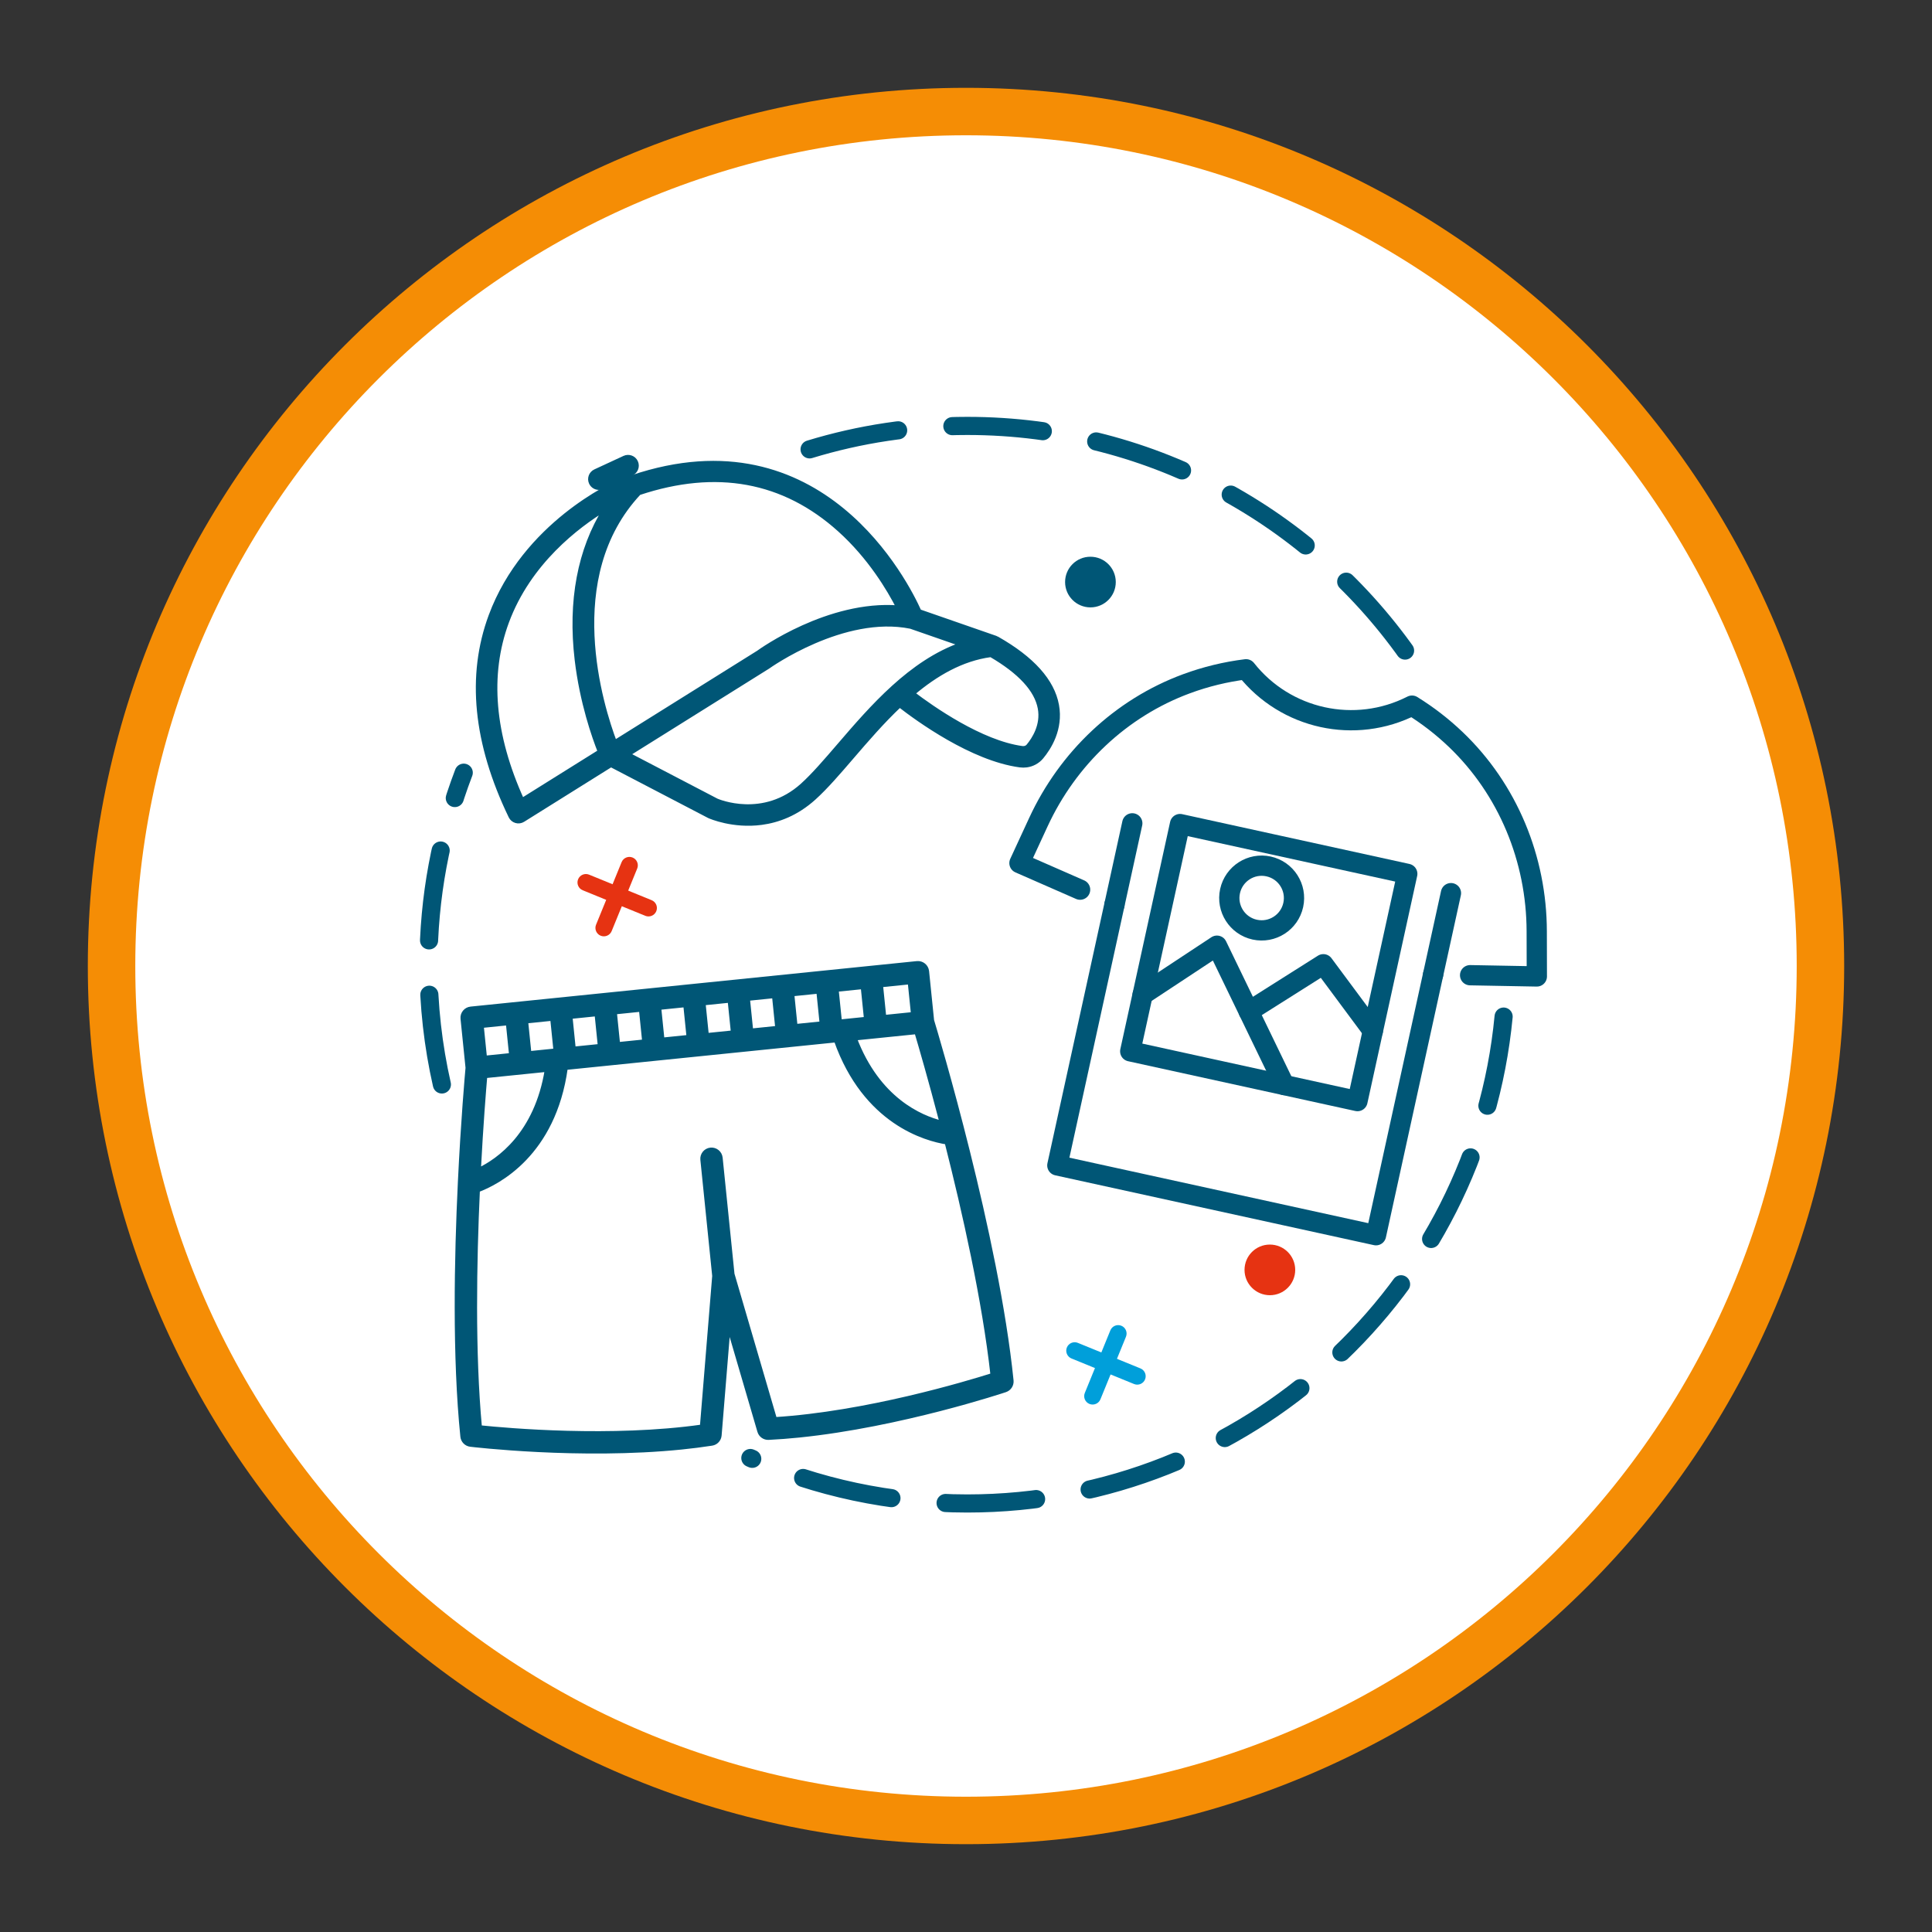 <svg xmlns="http://www.w3.org/2000/svg" xmlns:xlink="http://www.w3.org/1999/xlink" version="1.1" width="311.811pt" height="311.811pt" viewBox="0 0 311.811 311.811">
<rect x="0" y="0" width="311.811" height="311.811" fill="#333333" stroke="none"/>
<g id="layer_1" data-name="Layer 1">
<path transform="matrix(1,0,0,-1,0,311.811)" d="M155.905 297.637C234.182 297.637 297.637 234.182 297.637 155.905 297.637 77.629 234.182 14.174 155.905 14.174 77.629 14.174 14.174 77.629 14.174 155.905 14.174 234.182 77.629 297.637 155.905 297.637" fill="#f58d05" fill-rule="evenodd"/>
<path transform="matrix(1,0,0,-1,0,311.811)" d="M155.905 289.977C229.951 289.977 289.977 229.951 289.977 155.905 289.977 81.86 229.951 21.834 155.905 21.834 81.86 21.834 21.834 81.86 21.834 155.905 21.834 229.951 81.86 289.977 155.905 289.977" fill="#ffffff" fill-rule="evenodd"/>
<path transform="matrix(.341,0,0,-.341,0,311.811)" stroke-width="8.584" stroke-linecap="round" stroke-dasharray="42.92,25.75" stroke-linejoin="round" fill="none" stroke="#005676" d="M383.175 701.72C406.783 708.936 431.846 712.818 457.816 712.818 546.653 712.818 624.88 667.39 670.533 598.497M711.649 433.256C699.291 303.947 590.363 202.817 457.816 202.817 421.286 202.817 386.55 210.499 355.135 224.334M209.139 401.134C205.001 419.363 202.816 438.335 202.816 457.818 202.816 489.829 208.715 520.462 219.484 548.69"/>
<path transform="matrix(.356,.078,.078,-.356,0,311.811)" stroke-width="8.974" stroke-linecap="round" stroke-linejoin="round" fill="none" stroke="#005676" d="M384.73 550.02 384.731 586.911"/>
<path transform="matrix(.356,.078,.078,-.356,0,311.811)" stroke-width="8.974" stroke-linecap="round" stroke-linejoin="round" fill="none" stroke="#005676" d="M368.441 553.272 339.691 559.02 343.992 578.5C350.69 608.862 368.8 635.694 394.99 652.45 402.549 657.286 410.709 661.288 419.349 664.332 441.221 646.409 472.698 646.409 494.57 664.332 502.348 661.593 509.739 658.076 516.65 653.876 544.021 637.23 563.039 609.737 569.938 578.457L574.242 559.02 545.259 553.229"/>
<path transform="matrix(.356,.078,.078,-.356,0,311.811)" stroke-width="8.974" stroke-linecap="round" stroke-linejoin="round" fill="none" stroke="#005676" d="M529.199 550.02 529.199 431.831 384.731 431.831 384.73 550.02"/>
<path transform="matrix(.356,.078,.078,-.356,0,311.811)" stroke-width="8.974" stroke-linecap="round" stroke-linejoin="round" fill="none" stroke="#005676" d="M529.199 550.02V586.911"/>
<path transform="matrix(.356,.078,.078,-.356,0,311.811)" stroke-width="8.974" stroke-linecap="round" stroke-linejoin="round" fill="none" stroke="#005676" d="M405.449 488.095 508.47 488.096 508.47 591.119H405.45Z"/>
<path transform="matrix(.356,.078,.078,-.356,0,311.811)" stroke-width="8.974" stroke-linecap="round" stroke-linejoin="round" fill="none" stroke="#005676" d="M405.449 513.743 432.95 542.004 475.329 488.095"/>
<path transform="matrix(.356,.078,.078,-.356,0,311.811)" stroke-width="8.974" stroke-linecap="round" stroke-linejoin="round" fill="none" stroke="#005676" d="M508.469 519.907 480.738 544.062 452.93 516.59"/>
<path transform="matrix(.356,.078,.078,-.356,0,311.811)" stroke-width="8.974" stroke-linecap="round" stroke-linejoin="round" fill="none" stroke="#005676" d="M462.097 566.856C462.098 558.944 455.69 552.529 447.768 552.529 439.861 552.529 433.449 558.944 433.449 566.855 433.449 574.767 439.86 581.182 447.768 581.182 455.691 581.182 462.098 574.767 462.097 566.856Z"/>
<path transform="matrix(.344,-.046,-.046,-.344,0,311.811)" d="M365.576 628.716C365.97 628.717 366.373 628.777 366.767 628.898L381.055 633.327C383.173 633.983 384.359 636.235 383.701 638.354 383.044 640.473 380.79 641.657 378.673 641.003L364.387 636.572C362.267 635.917 361.083 633.665 361.74 631.546 362.273 629.824 363.863 628.717 365.576 628.716Z" fill="#005676"/>
<path transform="matrix(.344,-.046,-.046,-.344,0,311.811)" stroke-width="1.964" stroke-linecap="butt" stroke-miterlimit="22.926" stroke-linejoin="miter" fill="none" stroke="#005676" d="M365.576 628.716C365.97 628.717 366.373 628.777 366.767 628.898L381.055 633.327C383.173 633.983 384.359 636.235 383.701 638.354 383.044 640.473 380.79 641.657 378.673 641.003L364.387 636.572C362.267 635.917 361.083 633.665 361.74 631.546 362.273 629.824 363.863 628.717 365.576 628.716Z"/>
<path transform="matrix(.344,-.046,-.046,-.344,0,311.811)" d="M547.052 483.28C546.309 482.593 545.22 482.365 544.141 482.656 525.446 487.756 504.902 506.798 497.062 514.606 508.88 522.14 521.705 527.531 535.375 527.532 535.397 527.532 535.418 527.531 535.44 527.531 547.799 517.929 554.323 508.645 554.736 499.933 555.113 491.939 550.084 486.066 547.052 483.28ZM459.894 495.209C452.906 488.981 446.306 483.099 440.542 479.141 420.355 465.273 400.665 476.952 400.053 477.317L362.035 504.092 431.946 535.804C432.323 536.007 470.056 555.987 500.232 545.524L522.576 534.245C498.035 529.192 477.186 510.617 459.894 495.209ZM314.366 572.576C328.21 598.728 352.907 612.614 366.617 618.646 352.367 601.458 344.684 578.364 344.265 550.82 343.963 530.754 347.501 514.016 349.227 507.103L310.413 489.503C300.779 521.478 302.103 549.407 314.366 572.576ZM473.38 594.578C485.738 580.064 492.571 563.987 495.698 555.12 463.946 561.92 429.699 543.721 428.378 542.999L356.699 510.492C352.724 527.643 341.811 590.039 383.226 623.867 420.444 630.968 450.758 621.157 473.38 594.578ZM539.301 534.731C539.216 534.796 539.112 534.81 539.022 534.865 538.904 534.943 538.815 535.052 538.686 535.117L505.119 552.058C501.143 565.505 472.345 649.498 380.836 631.532 380.601 631.496 380.373 631.466 380.144 631.387 378.251 631.007 376.384 630.67 374.437 630.201 374.382 630.189 374.33 630.174 374.274 630.162 372.424 629.632 328.702 616.745 307.306 576.414 293.4 550.2 292.329 518.676 304.125 482.719 304.481 481.632 305.281 480.753 306.327 480.294 306.843 480.067 307.392 479.953 307.945 479.953 308.51 479.952 309.076 480.071 309.604 480.31L353.549 500.242 395.631 470.613C396.266 470.222 406.052 464.329 419.383 464.328 427.123 464.328 436.06 466.318 445.09 472.516 451.274 476.762 458.058 482.809 465.24 489.209 472.887 496.022 481.276 503.472 490.303 509.988 497.659 502.492 520.322 480.823 542.03 474.902 543.04 474.628 544.063 474.49 545.071 474.491 547.814 474.491 550.453 475.486 552.49 477.363 556.556 481.102 563.297 489.055 562.761 500.313 562.221 511.759 554.327 523.338 539.301 534.731Z" fill="#005676"/>
<path transform="matrix(.344,-.046,-.046,-.344,0,311.811)" stroke-width="1.964" stroke-linecap="butt" stroke-miterlimit="22.926" stroke-linejoin="miter" fill="none" stroke="#005676" d="M547.052 483.28C546.309 482.593 545.22 482.365 544.141 482.656 525.446 487.756 504.902 506.798 497.062 514.606 508.88 522.14 521.705 527.531 535.375 527.532 535.397 527.532 535.418 527.531 535.44 527.531 547.799 517.929 554.323 508.645 554.736 499.933 555.113 491.939 550.084 486.066 547.052 483.28ZM459.894 495.209C452.906 488.981 446.306 483.099 440.542 479.141 420.355 465.273 400.665 476.952 400.053 477.317L362.035 504.092 431.946 535.804C432.323 536.007 470.056 555.987 500.232 545.524L522.576 534.245C498.035 529.192 477.186 510.617 459.894 495.209ZM314.366 572.576C328.21 598.728 352.907 612.614 366.617 618.646 352.367 601.458 344.684 578.364 344.265 550.82 343.963 530.754 347.501 514.016 349.227 507.103L310.413 489.503C300.779 521.478 302.103 549.407 314.366 572.576ZM473.38 594.578C485.738 580.064 492.571 563.987 495.698 555.12 463.946 561.92 429.699 543.721 428.378 542.999L356.699 510.492C352.724 527.643 341.811 590.039 383.226 623.867 420.444 630.968 450.758 621.157 473.38 594.578ZM539.301 534.731C539.216 534.796 539.112 534.81 539.022 534.865 538.904 534.943 538.815 535.052 538.686 535.117L505.119 552.058C501.143 565.505 472.345 649.498 380.836 631.532 380.601 631.496 380.373 631.466 380.144 631.387 378.251 631.007 376.384 630.67 374.437 630.201 374.382 630.189 374.33 630.174 374.274 630.162 372.424 629.632 328.702 616.745 307.306 576.414 293.4 550.2 292.329 518.676 304.125 482.719 304.481 481.632 305.281 480.753 306.327 480.294 306.843 480.067 307.392 479.953 307.945 479.953 308.51 479.952 309.076 480.071 309.604 480.31L353.549 500.242 395.631 470.613C396.266 470.222 406.052 464.329 419.383 464.328 427.123 464.328 436.06 466.318 445.09 472.516 451.274 476.762 458.058 482.809 465.24 489.209 472.887 496.022 481.276 503.472 490.303 509.988 497.659 502.492 520.322 480.823 542.03 474.902 543.04 474.628 544.063 474.49 545.071 474.491 547.814 474.491 550.453 475.486 552.49 477.363 556.556 481.102 563.297 489.055 562.761 500.313 562.221 511.759 554.327 523.338 539.301 534.731Z"/>
<path transform="matrix(.363,-.037,-.037,-.363,0,311.811)" d="M363.967 190.884 351.786 256.657V308.341C351.786 310.562 349.987 312.358 347.769 312.358 345.549 312.358 343.751 310.562 343.751 308.34L343.751 256.658 331.569 190.883C291.198 189.302 245.939 198.001 233.778 200.524 234.077 233.749 238.862 273.661 243.52 305.017 252.46 307.372 278.579 317.375 287.674 354.9L407.862 354.9C416.957 317.375 443.077 307.372 452.018 305.017 456.675 273.661 461.46 233.748 461.759 200.524 449.599 197.997 404.335 189.299 363.967 190.884ZM252.578 377.136H264.282V362.936L252.578 362.936ZM442.958 362.936 430.098 362.936 430.098 377.137 442.958 377.136ZM443.656 354.9C444.851 348.588 447.634 333.443 450.677 313.843 441.537 317.115 423.684 327.019 416.213 354.9ZM410.376 377.136H422.063V362.936H410.376ZM272.318 377.136H284.006V362.936H272.318ZM251.881 354.901 279.323 354.9C271.852 327.019 253.999 317.115 244.859 313.843 247.903 333.443 250.685 348.589 251.881 354.901ZM292.041 377.136H303.728L303.728 362.936 292.041 362.936ZM311.764 377.136H323.452V362.936H311.764ZM331.487 377.136 343.174 377.137 343.174 362.936 331.487 362.936ZM351.209 377.136H362.895V362.936L351.209 362.936ZM370.93 377.136H382.617V362.936L370.93 362.936ZM390.653 377.136H402.341L402.341 362.936H390.653ZM450.994 359.308 450.994 381.154C450.994 383.374 449.195 385.172 446.976 385.172H248.56C246.341 385.172 244.542 383.375 244.542 381.154L244.542 359.309C243.958 356.31 240.112 336.305 236.045 309.357 236.038 309.33 236.039 309.304 236.034 309.277 231.04 276.178 225.726 232.64 225.726 197.279 225.726 195.404 227.025 193.775 228.853 193.359 229.372 193.241 276.496 182.663 321.675 182.663 326.201 182.663 330.712 182.769 335.152 183.001 337.006 183.098 338.551 184.456 338.891 186.285L347.769 234.222 356.646 186.285C356.985 184.456 358.531 183.098 360.385 183.001 364.827 182.769 369.331 182.663 373.861 182.663 419.039 182.663 466.165 193.241 466.683 193.359 468.512 193.775 469.81 195.404 469.81 197.279 469.81 261.473 452.295 352.626 450.994 359.308Z" fill="#005676"/>
<path transform="matrix(.363,-.037,-.037,-.363,0,311.811)" stroke-width="1.867" stroke-linecap="butt" stroke-miterlimit="22.926" stroke-linejoin="miter" fill="none" stroke="#005676" d="M363.967 190.884 351.786 256.657V308.341C351.786 310.562 349.987 312.358 347.769 312.358 345.549 312.358 343.751 310.562 343.751 308.34L343.751 256.658 331.569 190.883C291.198 189.302 245.939 198.001 233.778 200.524 234.077 233.749 238.862 273.661 243.52 305.017 252.46 307.372 278.579 317.375 287.674 354.9L407.862 354.9C416.957 317.375 443.077 307.372 452.018 305.017 456.675 273.661 461.46 233.748 461.759 200.524 449.599 197.997 404.335 189.299 363.967 190.884ZM252.578 377.136H264.282V362.936L252.578 362.936ZM442.958 362.936 430.098 362.936 430.098 377.137 442.958 377.136ZM443.656 354.9C444.851 348.588 447.634 333.443 450.677 313.843 441.537 317.115 423.684 327.019 416.213 354.9ZM410.376 377.136H422.063V362.936H410.376ZM272.318 377.136H284.006V362.936H272.318ZM251.881 354.901 279.323 354.9C271.852 327.019 253.999 317.115 244.859 313.843 247.903 333.443 250.685 348.589 251.881 354.901ZM292.041 377.136H303.728L303.728 362.936 292.041 362.936ZM311.764 377.136H323.452V362.936H311.764ZM331.487 377.136 343.174 377.137 343.174 362.936 331.487 362.936ZM351.209 377.136H362.895V362.936L351.209 362.936ZM370.93 377.136H382.617V362.936L370.93 362.936ZM390.653 377.136H402.341L402.341 362.936H390.653ZM450.994 359.308 450.994 381.154C450.994 383.374 449.195 385.172 446.976 385.172H248.56C246.341 385.172 244.542 383.375 244.542 381.154L244.542 359.309C243.958 356.31 240.112 336.305 236.045 309.357 236.038 309.33 236.039 309.304 236.034 309.277 231.04 276.178 225.726 232.64 225.726 197.279 225.726 195.404 227.025 193.775 228.853 193.359 229.372 193.241 276.496 182.663 321.675 182.663 326.201 182.663 330.712 182.769 335.152 183.001 337.006 183.098 338.551 184.456 338.891 186.285L347.769 234.222 356.646 186.285C356.985 184.456 358.531 183.098 360.385 183.001 364.827 182.769 369.331 182.663 373.861 182.663 419.039 182.663 466.165 193.241 466.683 193.359 468.512 193.775 469.81 195.404 469.81 197.279 469.81 261.473 452.295 352.626 450.994 359.308Z"/>
<path transform="matrix(1,0,0,-1,0,311.811)" d="M172.934 92.561C172.238 92.843 171.902 93.637 172.184 94.333 172.465 95.029 173.26 95.365 173.956 95.083L184.055 90.96C184.751 90.678 185.087 89.884 184.805 89.188 184.523 88.492 183.729 88.156 183.033 88.438Z" fill="#009fda"/>
<path transform="matrix(1,0,0,-1,0,311.811)" d="M179.203 97.097C179.485 97.793 180.279 98.129 180.975 97.847 181.671 97.565 182.007 96.771 181.725 96.075L177.602 85.976C177.32 85.279 176.526 84.944 175.83 85.225 175.134 85.507 174.798 86.301 175.08 86.997Z" fill="#009fda"/>
<path transform="matrix(1,0,0,-1,0,311.811)" d="M94.05 168.127C93.354 168.409 93.018 169.203 93.3 169.899 93.582 170.595 94.376 170.931 95.072 170.649L105.171 166.526C105.867 166.245 106.203 165.451 105.921 164.754 105.639 164.058 104.845 163.722 104.149 164.004Z" fill="#e63312"/>
<path transform="matrix(1,0,0,-1,0,311.811)" d="M100.32 172.662C100.602 173.359 101.396 173.695 102.092 173.413 102.788 173.131 103.124 172.337 102.842 171.641L98.719 161.542C98.436 160.846 97.643 160.51 96.947 160.792 96.25 161.074 95.915 161.867 96.196 162.564Z" fill="#e63312"/>
<path transform="matrix(1,0,0,-1,0,311.811)" d="M204.951 102.773C202.694 102.773 200.858 104.603 200.858 106.86 200.858 109.117 202.68 110.946 204.938 110.946H204.951C207.208 110.946 209.038 109.117 209.038 106.86 209.038 104.603 207.208 102.773 204.951 102.773" fill="#e63312"/>
<path transform="matrix(1,0,0,-1,0,311.811)" d="M175.992 213.784C173.735 213.784 171.898 215.613 171.898 217.87 171.898 220.127 173.721 221.957 175.978 221.957H175.992C178.249 221.957 180.078 220.127 180.078 217.87 180.078 215.613 178.249 213.784 175.992 213.784" fill="#005676"/>
</g>
</svg>
